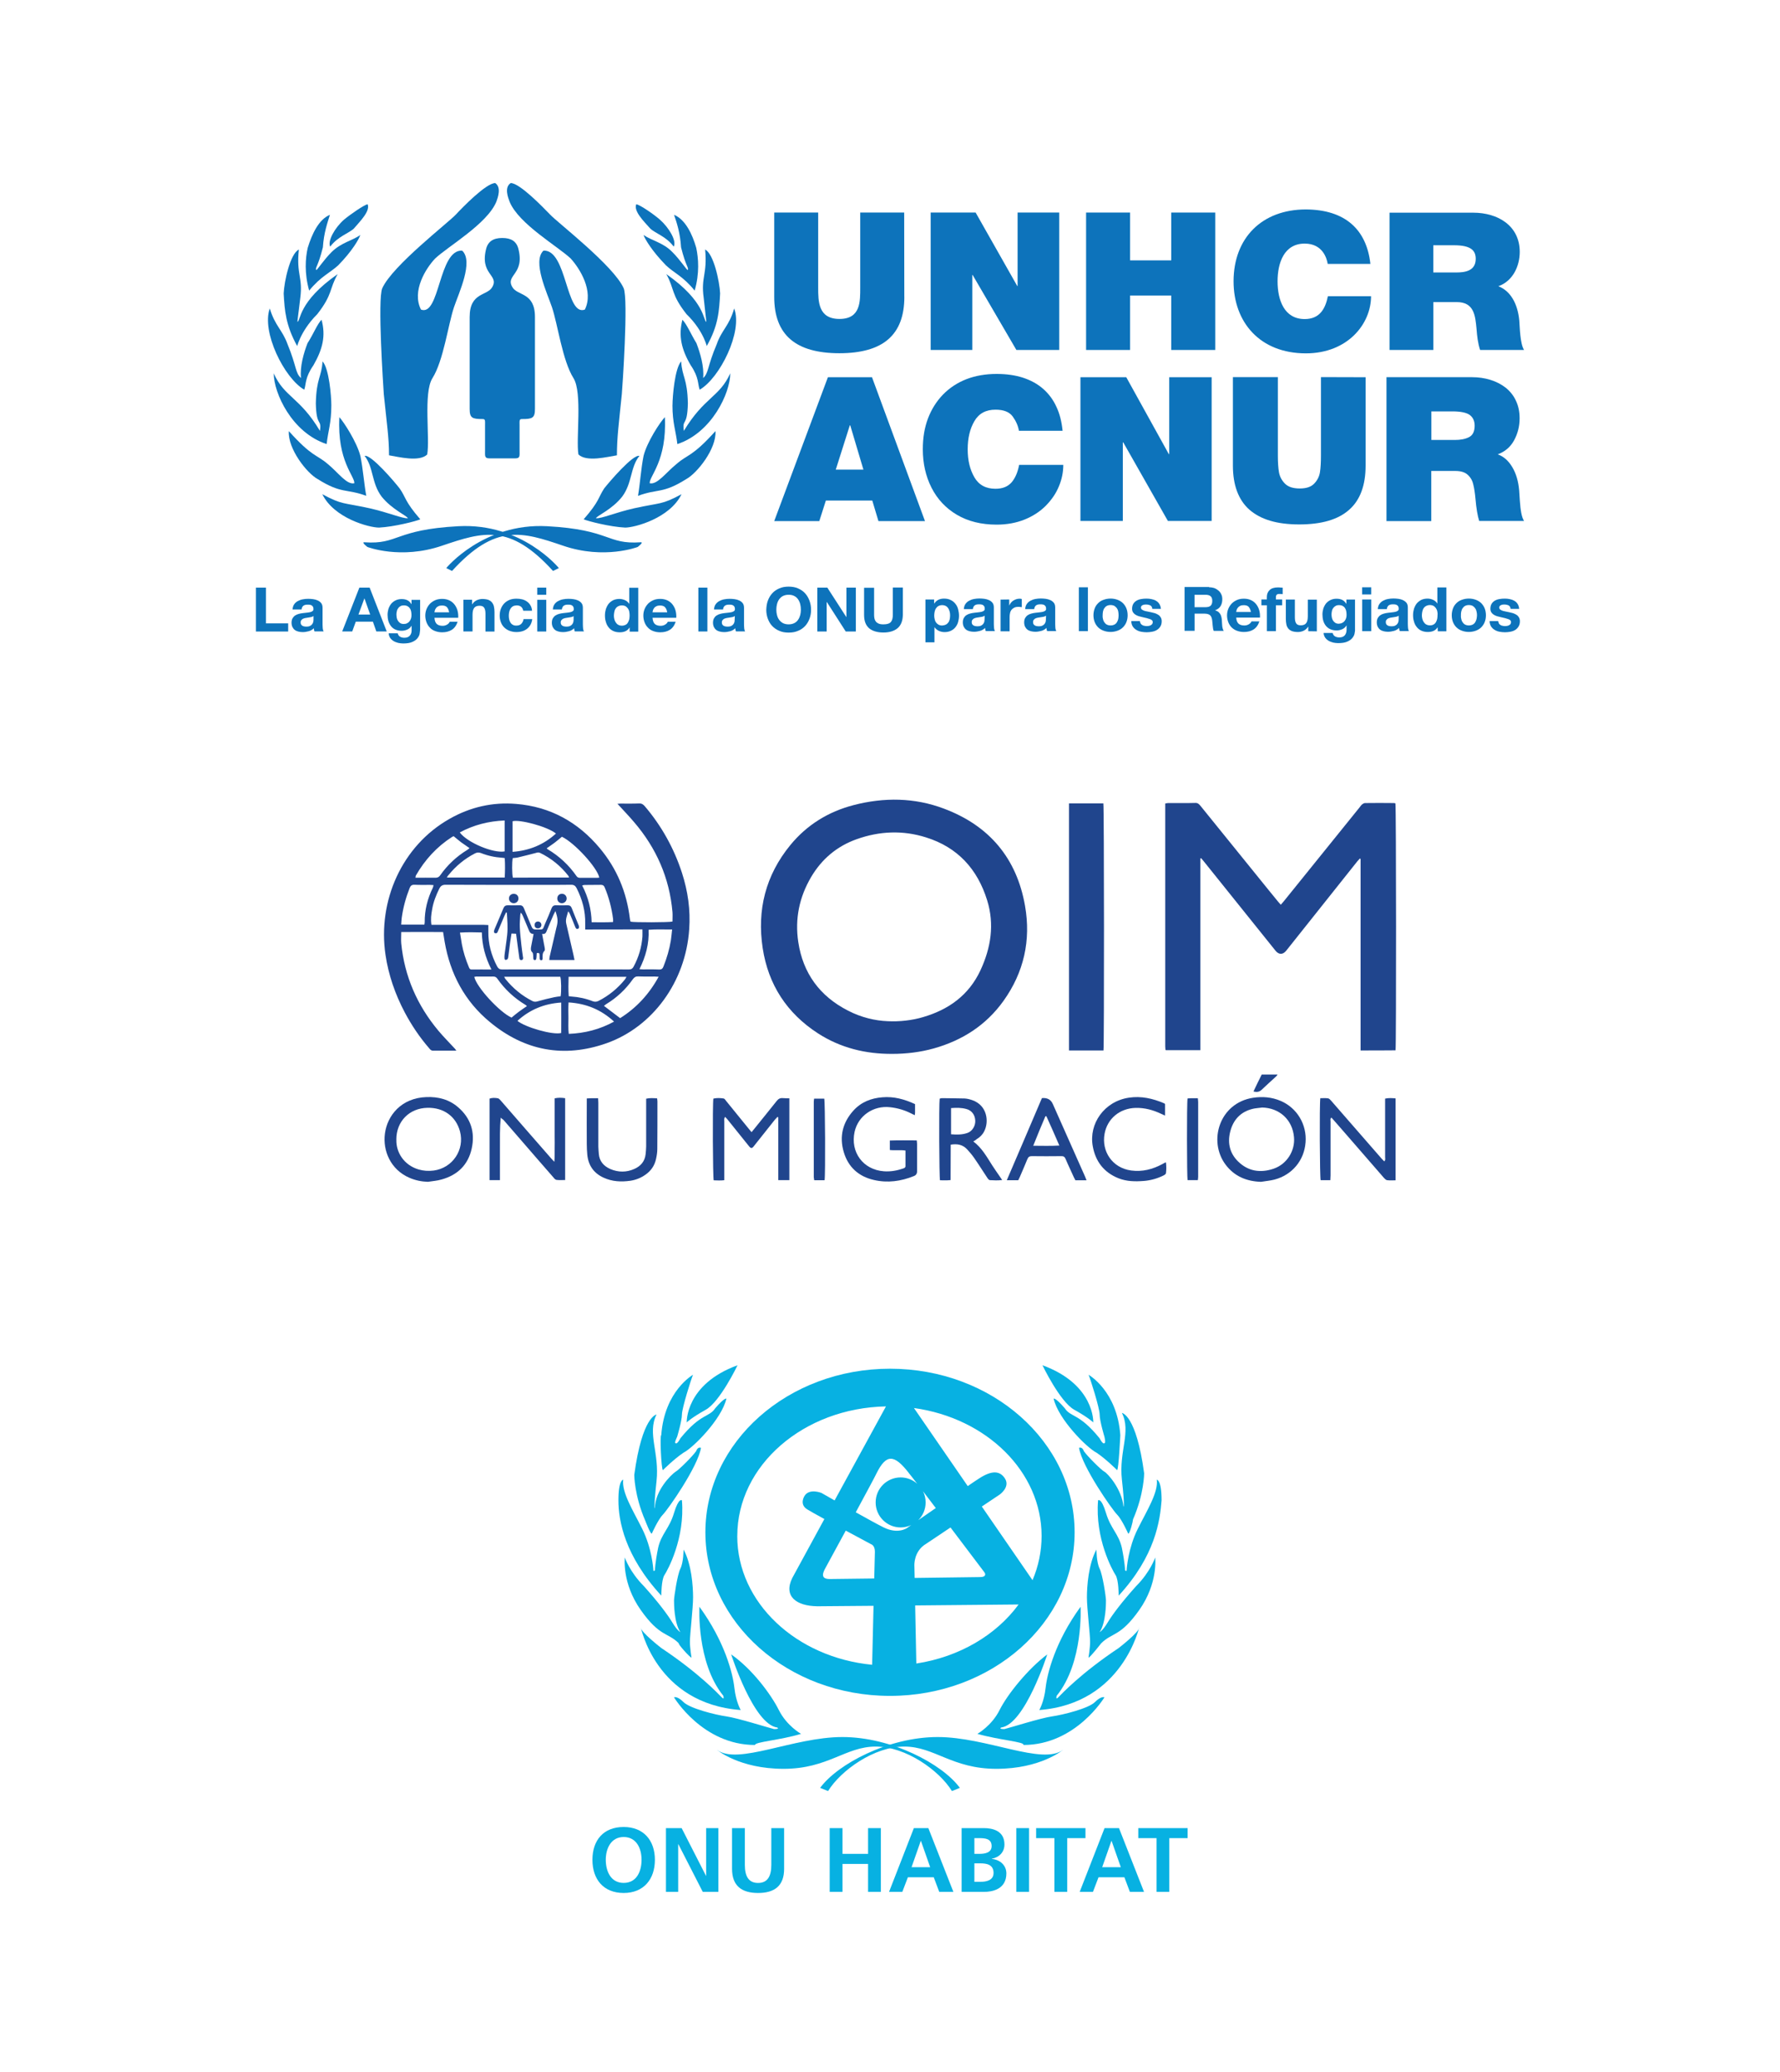 <svg xmlns="http://www.w3.org/2000/svg" id="Layer_1" data-name="Layer 1" viewBox="0 0 428 498"><defs><style>      .cls-1 {        fill: #20458d;      }      .cls-1, .cls-2, .cls-3 {        stroke-width: 0px;      }      .cls-2 {        fill: #07b1e2;      }      .cls-3 {        fill: #0d73bb;      }    </style></defs><g><path class="cls-1" d="M327.15,252.48v-46.04c-.05-.03-.13-.05-.19-.08-.21.24-.43.46-.62.7-5.58,7-11.16,14.03-16.74,21.03-.11.13-.21.27-.32.4-.8,1.02-1.8,1.02-2.6,0-5.77-7.16-11.51-14.33-17.28-21.52-.19-.24-.4-.46-.59-.7-.05.03-.13.05-.19.08v46.07h-8.29l-.05-.05-.05-.05c-.03-.27-.05-.54-.05-.78v-58.41c.27-.05.48-.11.7-.11,2.2,0,4.4.03,6.6-.03.56,0,.83.3,1.15.67,4.72,5.82,9.44,11.64,14.14,17.47,1.53,1.88,3.03,3.76,4.56,5.61.19.21.38.43.64.72.3-.35.54-.62.78-.91,6.04-7.49,12.07-14.94,18.11-22.43.21-.24.38-.54.62-.75.21-.16.48-.35.75-.35,2.31-.03,4.64-.03,6.98,0,.11,0,.21.05.32.08.19.67.21,58.3.03,59.35-2.74.03-5.5.03-8.4.03Z"></path><path class="cls-1" d="M109.72,252.53h-5.63c-.46,0-.67-.3-.91-.59-2.28-2.63-4.21-5.5-5.85-8.59-2.31-4.37-3.92-8.99-4.64-13.87-1.9-12.88,3.89-26.16,15.43-32.68,4.96-2.82,10.33-4.05,16.02-3.57,8.18.67,14.84,4.37,20.07,10.62,4.11,4.91,6.47,10.57,7.24,16.93.03.19.05.35.08.51.03.08.05.16.11.24.8.21,9.28.19,10.06-.03,0-.75.05-1.5,0-2.25-.72-8.24-3.89-15.43-9.26-21.68-1.26-1.48-2.6-2.87-3.97-4.37.27-.03.48-.05.7-.05,1.5,0,3,.03,4.51-.03.59-.03.97.21,1.34.64,4.05,4.75,7.03,10.11,8.96,16.04,1.42,4.4,2.07,8.91,1.74,13.55-.86,12.72-8.85,23.48-19.85,27.39-10.25,3.62-19.72,1.85-28.06-5.07-6.06-4.99-9.55-11.56-10.89-19.29-.13-.75-.24-1.5-.38-2.36-3.38,0-6.71-.03-10.06,0,0,.99-.08,1.88,0,2.74.78,7.91,3.84,14.89,8.93,20.98,1.26,1.5,2.66,2.9,4,4.35.08.11.13.21.32.43ZM140.71,223.42v-1.4c.08-3.03-.7-5.85-2.07-8.56-.3-.56-.64-.8-1.29-.8-2.2.03-4.4.03-6.6.03-7.86,0-15.75,0-23.61-.03-.75,0-1.15.24-1.5.91-.8,1.61-1.45,3.27-1.74,5.04-.21,1.18-.38,2.36-.16,3.68h12.61c.35,0,.67.03,1.07.05v1.5c-.05,3,.72,5.8,2.12,8.45.27.48.56.72,1.15.72,10.2-.03,20.39-.03,30.56,0,.56,0,.86-.21,1.1-.67,1.21-2.25,1.93-4.64,2.12-7.22.03-.54,0-1.1,0-1.74-4.64.03-9.15.03-13.76.03ZM136.74,239.44c.27.03.43.08.62.08,1.77.11,3.49.48,5.15,1.13.51.19.94.16,1.42-.08,2.47-1.26,4.56-2.98,6.31-5.12.13-.16.24-.38.4-.67h-13.92c-.05,1.61-.08,3.14.03,4.67ZM107.44,210.92h13.92c.08-1.58.11-3.11,0-4.67-.24-.03-.43-.08-.59-.08-1.77-.11-3.49-.48-5.12-1.13-.56-.21-.99-.16-1.5.11-2.47,1.29-4.53,3-6.28,5.15-.16.16-.27.32-.43.62ZM121.23,234.77c.16.3.21.46.32.56,1.8,2.23,3.94,4,6.49,5.29.43.21.8.19,1.26.05,1.31-.38,2.66-.7,4-.99.51-.11,1.02-.16,1.5-.21.21-1.13.16-4.08-.08-4.7-4.43,0-8.88,0-13.5,0ZM136.84,210.92c-.08-.21-.11-.3-.16-.38-1.85-2.39-4.13-4.24-6.84-5.55-.35-.16-.67-.08-1.02.03-1.42.38-2.84.72-4.27,1.07-.43.11-.86.11-1.26.16-.21.86-.19,3.97.03,4.7,4.48-.03,8.96-.03,13.52-.03ZM158.36,234.77c-.48-.03-.75-.05-.99-.05-1.29,0-2.58.03-3.89-.03-.59-.03-.97.19-1.31.67-1.72,2.44-3.84,4.43-6.39,5.98-.19.11-.35.27-.56.43,1.34,1.02,2.6,1.96,3.89,2.95,3.92-2.47,6.95-5.74,9.26-9.95ZM109.07,200.99c-.13.05-.27.11-.35.16-3.68,2.36-6.55,5.5-8.72,9.28-.08.13-.05.32-.11.54,1.66,0,3.25-.03,4.83,0,.54,0,.86-.19,1.15-.62,1.74-2.47,3.92-4.51,6.52-6.09.16-.11.3-.24.51-.4-.72-.51-1.37-.94-2.01-1.4-.62-.46-1.21-.99-1.82-1.48ZM136.71,240.94c-.08,1.34-.05,2.58-.03,3.78,0,1.23-.08,2.5.08,3.78,3.89-.16,7.46-1.07,10.89-2.95-3.11-2.87-6.68-4.35-10.95-4.61ZM121.34,197.21c-3.89.16-7.43,1.07-10.79,2.87,1.8,2.44,8.08,5.07,10.79,4.56v-7.43ZM114.04,234.8c.54,2.47,6.06,8.48,8.96,9.79.59-.48,1.15-.97,1.77-1.42.62-.46,1.26-.89,1.93-1.34-.16-.13-.21-.21-.3-.27-2.74-1.64-5.02-3.76-6.84-6.36-.24-.35-.54-.48-.97-.48-1.34.03-2.71,0-4.05,0-.19.03-.35.05-.51.08ZM135.1,201.13c-.56.46-1.15.97-1.74,1.42-.62.46-1.26.89-1.9,1.34.11.13.13.19.19.21,2.79,1.66,5.12,3.81,6.98,6.49.24.35.54.4.91.4h4.05c.16,0,.35-.03.51-.05-.48-2.41-5.98-8.4-8.99-9.82ZM124.42,245.37c1.77,1.5,8.42,3.46,10.52,2.92,0-2.41.03-4.83,0-7.32-4.13.27-7.57,1.72-10.52,4.4ZM133.68,200.35c-2.09-1.72-8.88-3.46-10.44-2.95v7.35c4.05-.3,7.49-1.72,10.44-4.4ZM102.04,222.24c.03-.21.08-.4.08-.56-.03-2.92.67-5.69,1.96-8.32.08-.16.11-.38.16-.62-.35-.03-.59-.05-.86-.05-1.23,0-2.47.03-3.7-.03-.62-.03-.94.19-1.18.78-.91,2.31-1.56,4.67-1.9,7.14-.08.54-.08,1.07-.13,1.66,1.93,0,3.73,0,5.58,0ZM153.75,232.95c.38.03.62.05.83.05,1.29,0,2.58-.03,3.86.03.62.03.89-.19,1.1-.75.8-2.01,1.42-4.11,1.77-6.25.13-.83.19-1.66.3-2.63-1.96.03-3.78-.08-5.66.08.16,3.38-.7,6.47-2.2,9.47ZM147.41,221.62c0-.32.03-.54,0-.78-.35-2.6-.99-5.12-2.01-7.54-.19-.46-.43-.62-.94-.62-1.29.03-2.58,0-3.86.03-.16,0-.32.05-.62.11,1.45,2.79,2.2,5.69,2.28,8.85,1.74,0,3.43.05,5.15-.05ZM118.17,233.03c-1.48-2.9-2.25-5.77-2.31-8.91-1.74-.05-3.43-.08-5.26.03.16,1.02.3,1.93.46,2.84.35,1.85.91,3.62,1.64,5.37.13.32.24.67.7.67,1.5-.03,3.03,0,4.78,0Z"></path><path class="cls-1" d="M214.49,253.31c-6.39.03-12.42-1.45-17.82-4.94-7.46-4.83-11.94-11.7-13.28-20.47-1.4-9.18.7-17.52,6.63-24.76,4-4.88,9.15-8.05,15.24-9.63,7.32-1.9,14.65-1.82,21.73.86,10.87,4.08,17.49,11.91,19.48,23.37,1.45,8.26-.27,15.96-5.18,22.83-4.19,5.85-9.9,9.5-16.77,11.43-3.27.91-6.63,1.31-10.03,1.31ZM213.42,245.45c2.82.16,5.98-.21,8.56-.99,6.14-1.8,10.97-5.26,13.76-11.22,2.52-5.42,3.43-11.05,1.61-16.88-2.33-7.49-7.11-12.72-14.68-15.08-5.58-1.77-11.19-1.53-16.69.43-4.75,1.69-8.4,4.78-10.95,9.1-2.84,4.83-3.92,10.03-3.09,15.59,1.13,7.54,5.18,13.04,11.94,16.5,3.17,1.66,6.6,2.44,9.52,2.55Z"></path><path class="cls-1" d="M257.04,193.1h8.26c.19.75.21,58.49.03,59.38h-8.29c0-19.8,0-39.55,0-59.38Z"></path><path class="cls-1" d="M180.71,272.12c.32-.38.54-.64.75-.91,1.77-2.2,3.54-4.37,5.31-6.6.38-.48.8-.72,1.42-.67.51.05,1.05.03,1.61.05v19.67h-2.66v-15.11c-.08-.03-.13-.05-.21-.08-.21.21-.43.46-.62.67-1.64,2.04-3.25,4.08-4.88,6.14-.13.16-.24.32-.4.48-.21.21-.46.24-.7,0-.16-.16-.3-.35-.46-.54-1.66-2.07-3.3-4.13-4.96-6.17-.16-.19-.35-.38-.54-.59-.32.35-.21.7-.21,1.02v14.19c-.91.11-1.74.05-2.55.03-.21-.64-.3-18.16-.08-19.64.8-.19,1.64-.16,2.47-.03.21.03.4.32.56.54,1.8,2.2,3.6,4.43,5.39,6.63.21.27.43.54.75.91Z"></path><path class="cls-1" d="M102.93,284.06c-1.58-.05-3.06-.35-4.48-.97-4.56-1.96-6.44-6.55-5.9-10.6.56-4.35,3.92-8.59,9.98-8.8,2.82-.11,5.45.56,7.62,2.44,3.06,2.63,4.13,6.04,3.27,9.93-.86,3.92-3.38,6.36-7.22,7.43-1.05.32-2.17.38-3.27.56ZM95.31,273.92c-.11,3,1.77,6.09,5.31,7.16,1.21.35,2.41.43,3.65.27,4.53-.59,7.51-4.99,6.33-9.42-.97-3.6-3.92-5.74-7.81-5.66-4.37.08-7.51,3.27-7.49,7.65Z"></path><path class="cls-1" d="M120.4,268.63c-.24,2.55-.19,5.02-.19,7.51v7.51h-2.5v-19.59c.67-.24,1.34-.19,2.01-.08.27.05.51.38.72.59,4.02,4.61,8.02,9.23,12.05,13.82.21.24.43.46.8.86.13-1.18.05-2.17.08-3.14.03-.99,0-1.99,0-3v-9.12c.89-.19,1.69-.16,2.52-.03v19.67c-.72,0-1.4.05-2.07-.03-.27-.03-.54-.32-.72-.56-2.52-2.87-5.02-5.77-7.51-8.64-1.53-1.74-3.03-3.51-4.56-5.26-.24-.13-.43-.32-.64-.51Z"></path><path class="cls-1" d="M303.22,284.06c-3.49-.11-6.41-1.31-8.53-4.13-4.24-5.66-1.5-14.81,6.6-16.07,2.28-.35,4.51-.16,6.65.75,3.94,1.69,6.33,5.69,5.98,9.98-.32,4.32-3.22,7.81-7.46,8.93-1.02.27-2.15.35-3.25.54ZM303.38,266.22c-.59.08-1.18.11-1.74.21-2.92.56-4.86,2.31-5.71,5.12s-.4,5.47,1.74,7.59c2.44,2.41,5.39,2.84,8.56,1.77,3.17-1.07,5.21-4.29,4.91-7.57-.35-4.21-3.51-7.08-7.75-7.14Z"></path><path class="cls-1" d="M317.46,263.96c.64,0,1.26-.05,1.85.03.27.03.54.32.75.56,1.99,2.28,3.97,4.56,5.96,6.84,2.07,2.36,4.13,4.75,6.2,7.11.19.21.4.43.62.64.35-.32.21-.7.21-1.02v-14.06c.89-.19,1.66-.13,2.52-.05v19.69c-.72,0-1.4.05-2.04-.03-.27-.03-.54-.32-.75-.54-2.25-2.58-4.51-5.18-6.76-7.78-1.74-1.99-3.46-4-5.21-5.98-.21-.24-.43-.48-.67-.75-.35.27-.21.62-.21.91v12.96c0,.38-.03.75-.05,1.18h-2.33c-.21-.64-.3-18.14-.08-19.72Z"></path><path class="cls-1" d="M220.02,265.38v2.07c0,.16-.03.35-.05.59-.35-.16-.64-.27-.91-.43-1.58-.8-3.27-1.29-5.04-1.48-4-.46-7.67,2.04-8.53,5.9-1.07,4.86,2.01,9.15,7.08,9.5,1.58.11,3.09-.16,4.59-.67.3-.11.56-.21.56-.56v-3.76c-1.29-.19-2.52.03-3.76-.13v-2.28c2.12-.08,4.24-.03,6.47-.03.03.35.08.62.08.91v6.52q0,.86-.78,1.15c-3.11,1.26-6.31,1.69-9.58.94-3.68-.83-6.2-3.09-7.27-6.71-1.1-3.73-.27-7.11,2.33-9.98,1.85-2.04,4.24-2.98,6.95-3.19,2.74-.24,5.31.46,7.86,1.64Z"></path><path class="cls-1" d="M234.02,274.35c2.12,1.58,3.27,3.76,4.59,5.8.59.91,1.21,1.8,1.82,2.68.16.24.32.48.54.8-1.05.13-1.99.08-2.95.03-.21,0-.46-.32-.62-.56-1.05-1.56-2.04-3.17-3.11-4.7-.51-.75-1.1-1.45-1.72-2.12-1.05-1.15-2.36-1.42-3.97-1.15-.03,2.82,0,5.61-.03,8.51-.89.11-1.72.05-2.55.05-.19-.67-.27-18.06-.08-19.61.16-.05.35-.13.54-.13,1.82.03,3.65.03,5.45.08.62.03,1.23.19,1.8.38,3.7,1.26,4.11,5.23,2.92,7.51-.4.8-1.02,1.42-1.8,1.88-.19.19-.43.35-.83.56ZM228.68,266.32v6.31c1.37.11,2.68.13,3.94-.32,1.18-.4,1.96-1.74,1.88-3-.08-1.4-.89-2.44-2.17-2.76-1.18-.32-2.36-.32-3.65-.21Z"></path><path class="cls-1" d="M141.11,264.02c.43-.03.72-.05,1.02-.05h1.69c.03.43.05.78.05,1.1v10.49c0,.59.08,1.18.11,1.74.13,1.8,1.18,2.98,2.76,3.68,1.93.83,3.92.83,5.82-.03,1.5-.67,2.5-1.82,2.68-3.54.05-.62.13-1.23.13-1.85v-11.48c.91-.21,1.74-.13,2.63-.08.03.27.08.48.08.72,0,3.81,0,7.65-.03,11.46,0,.78-.13,1.58-.3,2.36-.35,1.64-1.23,2.9-2.6,3.84-1.07.75-2.28,1.23-3.57,1.42-2.23.32-4.4.21-6.47-.75-2.33-1.07-3.62-2.9-3.89-5.45-.08-.89-.13-1.74-.13-2.63-.03-3.3,0-6.57,0-9.87v-1.07Z"></path><path class="cls-1" d="M250.52,263.94q1.93-.19,2.63,1.42c2.58,5.8,5.15,11.59,7.73,17.39.13.3.24.59.38.94h-2.68c-.11-.24-.27-.51-.4-.78-.64-1.45-1.34-2.87-1.96-4.35-.21-.51-.51-.7-1.07-.67-2.36.03-4.7.03-7.06,0-.56,0-.83.19-1.05.7-.59,1.45-1.21,2.87-1.82,4.29-.11.27-.24.54-.38.8h-2.76c2.87-6.65,5.66-13.23,8.45-19.75ZM251.6,268.31h-.24c-.99,2.31-1.93,4.59-2.92,7.08,2.17,0,4.16.08,6.28-.05-1.05-2.44-2.07-4.72-3.11-7.03Z"></path><path class="cls-1" d="M280.14,265.38v2.76c-.35-.16-.62-.27-.89-.4-1.96-.94-4-1.5-6.2-1.45-3.81.11-6.81,2.58-7.46,6.25-.75,4.13,1.8,8.18,6.41,8.8,2.66.35,5.12-.27,7.46-1.53.24-.13.46-.24.7-.38.03,0,.05,0,.19-.03.11.86.11,1.74,0,2.6-.03.19-.32.4-.54.51-1.5.75-3.11,1.21-4.8,1.34-2.07.16-4.11.13-6.06-.64-3.51-1.4-5.55-4.05-6.2-7.73-.97-5.37,2.76-10.76,8.67-11.64,2.98-.46,5.77.19,8.48,1.34.08.03.16.11.24.19Z"></path><path class="cls-1" d="M285.56,264.02c.3-.03.54-.05.8-.05h1.66c.03.38.08.64.08.91v17.98c0,.27-.05.51-.08.8h-2.47c-.16-.7-.21-18.54,0-19.64Z"></path><path class="cls-1" d="M198.28,283.68h-2.5c-.03-.24-.08-.48-.11-.72v-18.14c0-.21.05-.46.08-.75h2.44c.21.62.3,18.27.08,19.61Z"></path><path class="cls-1" d="M301.39,262.35c.67-1.4,1.31-2.74,1.99-4.08h3.81c-.13.19-.21.35-.35.46-1.15,1.07-2.36,2.12-3.49,3.22-.59.54-1.18.59-1.96.4Z"></path><path class="cls-1" d="M133.54,219c-.19.4-.35.64-.46.91-.54,1.23-1.07,2.5-1.58,3.73-.19.48-.35.97-1.15.83.19.97.32,1.8.48,2.6.05.3.13.56.16.86.03.19.05.48-.05.59-.54.51-.48,1.15-.48,1.8,0,.24-.03.51-.35.48-.32,0-.32-.3-.35-.51-.03-.3,0-.59-.03-.89-.03-.35-.27-.43-.67-.3-.03.27-.03.59-.05.89-.03.21-.03.43-.11.59-.05.11-.21.21-.35.19-.11,0-.27-.16-.3-.24-.05-.3-.03-.59-.05-.89-.03-.24-.03-.59-.19-.72-.46-.43-.38-.89-.3-1.4.19-.97.38-1.96.59-3.03-.75,0-.97-.48-1.18-1.02-.46-1.13-.94-2.23-1.4-3.33-.11-.27-.24-.51-.51-.78-.03.19-.08.35-.11.54-.05.99-.16,1.99-.11,2.98.05,1.42.24,2.87.38,4.29.11.97.24,1.93.38,2.87,0,.03,0,.05.03.08.03.32-.03.62-.43.64-.32.03-.46-.21-.48-.51-.13-.94-.24-1.85-.38-2.79-.13-.99-.27-1.96-.4-3.03-.35-.03-.67-.03-1.1-.05-.11.72-.21,1.4-.32,2.09-.13,1.1-.27,2.2-.43,3.33-.03.24-.05.48-.16.67-.08.13-.32.24-.48.27-.11,0-.3-.21-.3-.35-.03-.32,0-.64.03-.97.19-1.58.46-3.14.62-4.72.19-1.77.03-3.57-.08-5.34-.05-.03-.13-.03-.19-.05-.13.27-.27.56-.4.83-.51,1.18-.99,2.39-1.5,3.57-.13.32-.24.72-.72.59-.32-.08-.38-.4-.13-.99.7-1.69,1.45-3.35,2.12-5.02.21-.51.54-.7,1.07-.7.91.03,1.82.03,2.74,0,.59-.03.91.19,1.13.75.59,1.48,1.23,2.92,1.82,4.37.21.51.48.72,1.05.7,2.01-.05,1.48.27,2.25-1.5.54-1.18,1.02-2.36,1.5-3.57.21-.54.54-.78,1.13-.75.91.03,1.82.03,2.74,0,.51,0,.8.19.99.67.51,1.34,1.07,2.66,1.61,4l.08.16c.08.32.19.67-.21.83-.38.13-.51-.19-.64-.46-.4-.99-.8-2.01-1.23-3-.11-.27-.24-.51-.46-.75-.24.99-.72,1.93-.46,2.98.59,2.52,1.15,5.02,1.74,7.54.08.38.16.72.24,1.18h-6.06c.03-.27.03-.51.08-.75.54-2.31,1.07-4.64,1.61-6.95.43-1.53.4-2.23-.21-4.05Z"></path><path class="cls-1" d="M136.25,215.96c0,.64-.54,1.15-1.18,1.13-.62-.03-1.07-.48-1.07-1.13s.43-1.1,1.07-1.13c.67-.03,1.18.48,1.18,1.13Z"></path><path class="cls-1" d="M124.66,215.96c0,.67-.51,1.15-1.18,1.13-.62-.03-1.1-.51-1.1-1.13,0-.67.51-1.13,1.18-1.13.67.03,1.1.48,1.1,1.13Z"></path><path class="cls-1" d="M129.38,221.49c.48.03.83.4.8.89-.03.46-.43.78-.91.75-.46-.03-.75-.35-.72-.83,0-.48.35-.83.83-.8Z"></path></g><g><path class="cls-3" d="M123.94,110.17c1.15,0,.99-.64.99-1.88v-5.96c0-1.23-.11-1.61.59-1.61,2.44,0,3.11-.21,3.11-2.41v-22.11c0-6.04-4.24-5.02-5.45-7.22-1.72-2.98,3.17-2.98,1.4-9.42-.46-1.48-1.58-2.36-3.81-2.36s-3.35.91-3.81,2.36c-1.77,6.44,3.11,6.44,1.42,9.42-1.21,2.2-5.45,1.21-5.45,7.22v22.11c0,2.17.64,2.41,3.11,2.41.7,0,.59.38.59,1.61v5.96c0,1.23-.16,1.88,1.02,1.88h6.28"></path><path class="cls-3" d="M104.57,62.2c-2.17,2.31-5.61,7.73-3.35,12.21,4.56,1.74,4.21-14.46,9.9-14.17,2.82,2.6-.83,10.25-1.96,13.6-1.4,4.16-2.52,12.85-5.18,17.06-2.23,3.51-.56,14.54-1.26,18.33-1.88,1.9-7,.56-9.18.21,0-4.35-.56-7.78-1.26-14.73-.08-1.4-1.56-22.86-.35-25.46,2.47-5.42,15.86-15.72,17.68-17.68,1.61-1.74,7.3-7.57,9.47-7.57,1.53,1.05.62,3.51.27,4.48-2.23,5.37-11.62,10.71-14.78,13.71"></path><path class="cls-3" d="M137.28,62.2c2.09,2.31,5.55,7.73,3.35,12.21-4.61,1.74-4.27-14.46-9.95-14.17-2.74,2.6.91,10.25,2.04,13.6,1.4,4.16,2.52,12.85,5.18,17.06,2.17,3.51.56,14.54,1.18,18.33,1.96,1.9,7,.56,9.26.21,0-4.35.48-7.78,1.18-14.73.13-1.4,1.61-22.86.43-25.46-2.44-5.42-15.86-15.72-17.68-17.68-1.69-1.74-7.3-7.57-9.47-7.57-1.61,1.05-.62,3.51-.27,4.48,2.2,5.37,11.59,10.71,14.76,13.71"></path><path class="cls-3" d="M85.09,54.93c-1.18,1.13-3.86,1.9-5.69,4.35-.7-1.34,1.13-4.56,3.3-6.47,1.61-1.34,4.78-3.51,5.69-3.73.7,1.64-1.82,4.11-3.3,5.85"></path><path class="cls-3" d="M81.37,63.73c-2.04,1.88-4.21,2.66-7.03,6.12-1.18-4.16-.91-7.81-.35-10.28.99-3.22,2.6-6.81,5.34-7.94-.56,1.82-1.48,4.35-1.69,7.81-1.18,4.72-1.9,4.86-1.61,5.47.27,0,1.82-2.47,3.73-4.35,2.25-2.25,5.04-2.74,6.87-4.08-.27.91-1.88,3.78-5.26,7.24"></path><path class="cls-3" d="M71.46,83.18c-2.74-4.94-3.03-8.51-3.25-12.66.13-2.87,1.56-9.55,3.65-10.54-.64,6.04.99,6.6.35,11.59,0,.27-.7,5.47-.7,5.77.83-.13.08-4.78,9.69-11.46-2.09,3.65-1.13,4.78-4.91,9.63-4.4,4.37-5.04,8.67-4.83,7.67"></path><path class="cls-3" d="M75.33,87.85c-2.04,2.95-1.69,4.43-2.17,5.82-4.86-2.82-10.33-13.98-8.29-19.53,1.26,4.21,3.03,5.12,4.29,8.64,2.17,5.26,1.82,6.9,3.22,8.08-.3-2.74.64-5.98,1.56-8.37,1.34-2.04,2.39-4.7,3.38-5.63,1.05,3.89.27,7.06-1.99,11"></path><path class="cls-3" d="M79.67,97.4c0,4.29-.78,6.2-1.13,9.34-8.37-2.74-12.72-12.29-12.72-17.01,2.55,5.77,6.25,5.69,11.11,13.84.43-3.11-.86-.78-.99-6.6.13-6.12,1.4-6.33,1.61-10.11,1.58,1.66,2.12,8.42,2.12,10.54"></path><path class="cls-3" d="M86.65,109.55c.64,3.17.91,6.9,1.42,9.63-4.78-1.77-5.98-.43-11.67-4.02-2.6-1.4-7.24-7.3-6.95-11.54,5.61,6.25,6.6,5.55,9.34,7.89,2.52,2.04,4.56,5.07,6.41,4.64.13-1.69-4.16-5.34-3.6-15.88,1.1,1.21,4.19,5.98,5.04,9.28"></path><path class="cls-3" d="M96.12,117.44c1.48,2.09,1.13,3,4.94,7.38-.91.43-6.33,1.82-9.93,1.99-2.39,0-10.81-2.25-13.63-8.02,4.86,2.6,4.91,1.96,11.38,3.38,4.64,1.05,7.94,2.52,9.2,2.39-.27-.62-3.86-2.12-6.33-5.21-2.47-3.3-1.9-7.03-4.08-9.77,1.5-.46,7.27,6.31,8.45,7.86"></path><path class="cls-3" d="M156.36,54.93c1.13,1.13,3.86,1.9,5.63,4.35.78-1.34-1.13-4.56-3.3-6.47-1.53-1.34-4.7-3.51-5.69-3.73-.72,1.64,1.8,4.11,3.35,5.85"></path><path class="cls-3" d="M160.08,63.73c1.96,1.88,4.16,2.66,6.95,6.12,1.21-4.16.91-7.81.38-10.28-.91-3.22-2.6-6.81-5.34-7.94.64,1.82,1.48,4.35,1.69,7.81,1.18,4.72,1.9,4.86,1.61,5.47-.27,0-1.82-2.47-3.73-4.35-2.17-2.25-4.99-2.74-6.9-4.08.3.91,1.96,3.78,5.34,7.24"></path><path class="cls-3" d="M169.93,83.18c2.82-4.94,3-8.51,3.22-12.66-.13-2.87-1.56-9.55-3.6-10.54.56,6.04-1.05,6.6-.35,11.59,0,.27.64,5.47.64,5.77-.78-.13-.08-4.78-9.63-11.46,2.04,3.65,1.05,4.78,4.86,9.63,4.51,4.37,5.07,8.67,4.86,7.67"></path><path class="cls-3" d="M166.12,87.85c1.99,2.95,1.61,4.43,2.12,5.82,4.86-2.82,10.41-13.98,8.29-19.53-1.18,4.21-3,5.12-4.21,8.64-2.25,5.26-1.9,6.9-3.25,8.08.27-2.74-.7-5.98-1.61-8.37-1.26-2.04-2.39-4.7-3.38-5.63-.97,3.89-.27,7.06,2.04,11"></path><path class="cls-3" d="M161.69,97.4c0,4.29.83,6.2,1.18,9.34,8.29-2.74,12.72-12.29,12.72-17.01-2.6,5.77-6.25,5.69-11.16,13.84-.43-3.11.83-.78.97-6.6-.13-6.12-1.4-6.33-1.61-10.11-1.53,1.66-2.09,8.42-2.09,10.54"></path><path class="cls-3" d="M154.75,109.55c-.64,3.17-.86,6.9-1.34,9.63,4.72-1.77,5.9-.43,11.59-4.02,2.6-1.4,7.32-7.3,7.03-11.54-5.63,6.25-6.68,5.55-9.34,7.89-2.55,2.04-4.64,5.07-6.47,4.64-.13-1.69,4.16-5.34,3.65-15.88-1.18,1.21-4.29,5.98-5.12,9.28"></path><path class="cls-3" d="M145.25,117.44c-1.4,2.09-1.07,3-4.91,7.38.97.43,6.33,1.82,9.98,1.99,2.31,0,10.76-2.25,13.55-8.02-4.83,2.6-4.91,1.96-11.38,3.38-4.64,1.05-7.86,2.52-9.2,2.39.27-.62,3.92-2.12,6.33-5.21,2.44-3.3,1.9-7.03,4.13-9.77-1.53-.46-7.3,6.31-8.51,7.86"></path><path class="cls-3" d="M108.7,137.24l-1.4-.7s8.93-10.89,24.25-10.06c15.32.83,14.27,4.43,22.48,3.86.91-.08-.7,1.13-.7,1.13,0,0-8.02,3.09-17.92-.3-9.85-3.35-16.26-5.39-26.72,6.06"></path><path class="cls-3" d="M132.96,137.24l1.42-.7s-8.85-10.89-24.17-10.06c-15.4.83-14.33,4.43-22.56,3.86-.91-.08.7,1.13.7,1.13,0,0,8,3.09,17.92-.3,9.9-3.35,16.29-5.39,26.7,6.06"></path><path class="cls-3" d="M217.45,71.35c0,9.15-5.12,13.55-15.62,13.55s-15.67-4.4-15.67-13.55v-20.26h10.57v17.98c0,3.38,0,7.59,5.12,7.59s4.99-4.21,4.99-7.59v-17.98h10.57l.03,20.26"></path><polygon class="cls-3" points="223.78 51.09 234.59 51.09 244.6 68.75 244.68 68.75 244.68 51.09 254.69 51.09 254.69 84.12 244.39 84.12 233.87 66.09 233.79 66.09 233.79 84.12 223.78 84.12 223.78 51.09"></polygon><polygon class="cls-3" points="261.15 51.09 271.73 51.09 271.73 62.58 281.63 62.58 281.63 51.09 292.2 51.09 292.2 84.12 281.63 84.12 281.63 71.03 271.73 71.03 271.73 84.12 261.15 84.12 261.15 51.09"></polygon><path class="cls-3" d="M319.24,63.41c-.19-1.21-1.15-4.86-5.53-4.86-4.94,0-6.52,4.61-6.52,9.07s1.58,9.07,6.52,9.07c3.57,0,4.96-2.41,5.58-5.5h10.38c0,6.65-5.61,13.74-15.67,13.74-11.11,0-17.39-7.54-17.39-17.31,0-10.41,6.81-17.28,17.39-17.28,9.42.05,14.6,4.8,15.51,13.09h-10.28"></path><path class="cls-3" d="M344.65,58.95h4.96c4.02,0,5.23,1.21,5.23,3.27,0,2.95-2.68,3.27-4.67,3.27h-5.53v-6.55ZM334.08,84.12h10.57v-11.51h5.63c4.19,0,4.45,3.27,4.75,6.44.13,1.72.32,3.43.86,5.07h10.57c-.97-1.53-1.02-5.45-1.15-7.08-.38-4.11-2.17-7.16-5.04-8.24,3.51-1.23,5.15-4.86,5.15-8.26,0-6.25-5.21-9.42-11.19-9.42h-20.12v33"></path><polygon class="cls-3" points="63.95 141.24 63.95 149.83 69.29 149.83 69.29 151.79 61.54 151.79 61.54 141.24 63.95 141.24"></polygon><path class="cls-3" d="M70.34,146.5c.03-.48.16-.91.38-1.23.21-.32.51-.59.86-.78s.75-.35,1.18-.43.86-.13,1.31-.13c.4,0,.8.03,1.21.08s.78.16,1.13.32c.35.16.62.38.83.64.21.27.32.64.32,1.13v3.97c0,.35.03.67.05.99.03.32.11.56.21.7h-2.2c-.05-.11-.08-.24-.11-.38-.03-.13-.05-.24-.05-.38-.35.35-.75.59-1.23.72s-.97.21-1.45.21c-.38,0-.72-.05-1.05-.13s-.62-.21-.86-.4-.43-.43-.56-.7c-.13-.3-.21-.62-.21-1.02,0-.43.08-.78.24-1.07.16-.27.38-.51.62-.67s.54-.3.86-.38.64-.16.97-.19c.32-.05.64-.08.97-.11.32-.03.59-.08.83-.13s.43-.16.59-.27c.13-.11.21-.27.19-.48,0-.21-.03-.4-.11-.54-.08-.13-.19-.24-.3-.32-.13-.08-.27-.13-.46-.16-.16-.03-.35-.03-.54-.03-.43,0-.78.08-1.02.27s-.38.48-.43.89h-2.17ZM75.38,148.06c-.08.08-.21.13-.35.19s-.3.08-.46.11c-.16.03-.32.05-.48.08s-.35.05-.51.08c-.16.03-.32.05-.48.11s-.3.11-.4.19-.21.19-.3.32-.11.3-.11.48.03.35.11.48c.08.13.16.21.3.3s.27.13.43.16c.16.03.32.05.51.05.43,0,.75-.05.99-.21.24-.13.4-.3.51-.48.11-.19.19-.4.21-.59.03-.19.03-.35.03-.48,0,0,0-.78,0-.78Z"></path><path class="cls-3" d="M88.88,141.24l4.11,10.54h-2.5l-.83-2.36h-4.11l-.86,2.36h-2.41l4.13-10.54h2.47ZM89.01,147.71l-1.37-3.86h-.03l-1.42,3.86h2.82Z"></path><path class="cls-3" d="M100.9,152.35c-.08.4-.27.75-.56,1.1s-.7.64-1.23.86c-.54.24-1.26.35-2.17.35-.38,0-.78-.05-1.18-.13-.4-.11-.78-.24-1.1-.43s-.62-.46-.83-.75c-.21-.32-.35-.67-.38-1.13h2.17c.11.4.3.67.59.83s.64.24,1.02.24c.62,0,1.05-.19,1.34-.54s.43-.8.4-1.34v-.99h-.03c-.24.4-.56.7-.99.89-.43.19-.89.3-1.37.3-.59,0-1.1-.11-1.53-.3s-.78-.48-1.05-.83-.48-.75-.62-1.23c-.13-.46-.19-.97-.19-1.48,0-.48.08-.97.21-1.42.16-.46.38-.86.64-1.21.3-.35.64-.62,1.07-.83s.91-.32,1.45-.32.97.08,1.37.27c.4.19.72.51.99.94h.03v-1.02h2.07v7.14c-.03.3-.05.64-.13,1.05M97.89,149.8c.24-.11.43-.27.59-.48.16-.19.27-.43.35-.67.08-.24.11-.51.11-.8,0-.32-.03-.62-.08-.89-.05-.27-.16-.54-.32-.75-.13-.21-.32-.38-.56-.51s-.54-.19-.89-.19c-.3,0-.56.05-.8.19-.21.11-.4.27-.54.48-.16.21-.27.43-.32.7-.08.27-.11.54-.11.8s.03.54.08.83c.05.27.16.51.3.72s.32.4.54.54.51.21.83.21c.32,0,.62-.05.83-.19"></path><path class="cls-3" d="M105,149.96c.32.3.8.46,1.42.46.43,0,.8-.11,1.13-.32.32-.21.51-.43.59-.67h1.9c-.3.91-.78,1.56-1.42,1.96-.64.4-1.4.59-2.31.59-.62,0-1.18-.11-1.69-.3-.51-.19-.94-.46-1.26-.83-.35-.35-.62-.78-.8-1.26s-.3-1.02-.3-1.61.11-1.1.3-1.58.48-.91.83-1.29c.35-.35.78-.64,1.29-.86.48-.21,1.05-.3,1.64-.3.67,0,1.26.13,1.77.38s.91.59,1.23,1.02.56.91.7,1.45.19,1.1.16,1.69h-5.71c.03.67.21,1.15.54,1.48M107.47,145.94c-.27-.27-.64-.4-1.18-.4-.35,0-.64.05-.86.16-.24.11-.43.24-.56.43-.13.16-.24.35-.3.54s-.08.35-.11.51h3.54c-.11-.54-.27-.97-.54-1.23"></path><path class="cls-3" d="M113.51,144.17v1.07h.05c.27-.46.64-.75,1.07-.97.43-.19.89-.3,1.34-.3.59,0,1.07.08,1.45.21.38.16.67.35.89.64.21.27.38.59.46.99.08.38.13.83.13,1.29v4.7h-2.17v-4.32c0-.64-.11-1.1-.32-1.42-.21-.32-.56-.46-1.1-.46-.59,0-1.02.16-1.29.51-.27.35-.4.89-.4,1.66v4h-2.2v-7.62h2.09Z"></path><path class="cls-3" d="M124.19,145.53c-.35,0-.64.08-.89.21-.24.16-.43.35-.56.59-.16.24-.24.51-.32.8-.05.3-.08.59-.08.86s.03.56.08.83c.05.3.16.54.3.78s.32.43.56.56c.24.16.51.21.86.21.51,0,.91-.13,1.21-.43.27-.3.46-.64.54-1.13h2.09c-.13,1.02-.56,1.77-1.23,2.31s-1.53.8-2.6.8c-.59,0-1.13-.11-1.64-.3-.48-.19-.91-.46-1.26-.8s-.62-.75-.8-1.23-.3-.99-.3-1.58.08-1.13.27-1.64c.19-.51.46-.94.8-1.31.35-.38.78-.64,1.26-.86.51-.21,1.07-.3,1.72-.3.48,0,.91.05,1.37.16.43.11.83.3,1.15.54.35.24.62.54.83.91.21.35.35.78.38,1.29h-2.12c-.16-.86-.7-1.29-1.61-1.29"></path><path class="cls-3" d="M129.18,141.24h2.17v1.72h-2.17v-1.72ZM131.35,151.79h-2.17v-7.62h2.17v7.62Z"></path><path class="cls-3" d="M132.93,146.5c.03-.48.16-.91.38-1.23.21-.32.51-.59.86-.78s.75-.35,1.18-.43.86-.13,1.31-.13c.4,0,.8.03,1.21.08s.78.16,1.13.32c.35.16.62.38.83.64.21.27.32.64.32,1.13v3.97c0,.35.03.67.05.99.03.32.11.56.21.7h-2.2c-.05-.11-.08-.24-.11-.38-.03-.13-.05-.24-.05-.38-.35.35-.75.59-1.23.72s-.97.21-1.45.21c-.38,0-.72-.05-1.05-.13s-.62-.21-.86-.4-.43-.43-.56-.7c-.13-.3-.21-.62-.21-1.02,0-.43.08-.78.24-1.07.16-.27.38-.51.62-.67s.54-.3.86-.38.64-.16.97-.19c.32-.05.64-.08.97-.11.32-.03.59-.08.83-.13s.43-.16.59-.27c.13-.11.21-.27.19-.48,0-.21-.03-.4-.11-.54-.08-.13-.19-.24-.3-.32-.13-.08-.27-.13-.46-.16-.16-.03-.35-.03-.54-.03-.43,0-.78.08-1.02.27s-.38.48-.43.89h-2.17ZM137.95,148.06c-.08.08-.21.13-.35.19s-.3.08-.46.11c-.16.03-.32.05-.51.08-.16.03-.35.05-.51.08-.16.03-.32.05-.48.11s-.3.11-.4.19-.21.19-.3.32-.11.3-.11.48.03.35.11.48c.08.13.16.21.3.3s.27.13.43.16c.16.03.32.05.51.05.43,0,.75-.05.99-.21.24-.13.4-.3.51-.48.11-.19.19-.4.21-.59.03-.19.03-.35.03-.48v-.78h.03Z"></path><path class="cls-3" d="M151.39,150.82c-.27.4-.59.72-.99.89-.4.19-.89.27-1.4.27-.59,0-1.13-.11-1.56-.32-.46-.21-.83-.51-1.13-.91-.3-.38-.51-.8-.64-1.31-.16-.48-.21-.99-.21-1.53s.08-1.02.21-1.48c.16-.48.38-.91.64-1.26.3-.38.64-.64,1.1-.89.43-.21.97-.32,1.53-.32.48,0,.91.11,1.34.3s.75.48.99.86h.03v-3.84h2.17v10.54h-2.07v-.97l-.03-.03h0ZM151.31,147.04c-.05-.3-.16-.54-.32-.78-.16-.21-.35-.4-.56-.54-.24-.13-.54-.21-.89-.21s-.64.08-.91.21c-.24.13-.46.32-.59.54-.16.21-.27.48-.32.78-.05.3-.11.59-.11.91,0,.3.03.59.11.89s.19.56.35.78c.16.24.35.43.59.56.24.13.54.21.86.21.35,0,.64-.08.91-.21.24-.13.43-.32.56-.56.13-.24.24-.48.32-.78.05-.3.08-.59.08-.91s-.03-.59-.08-.89"></path><path class="cls-3" d="M157.43,149.96c.32.3.8.46,1.42.46.43,0,.8-.11,1.13-.32.32-.21.51-.43.59-.67h1.9c-.3.91-.78,1.56-1.42,1.96-.64.4-1.4.59-2.31.59-.62,0-1.18-.11-1.69-.3-.51-.19-.91-.46-1.26-.83-.35-.35-.62-.78-.8-1.26s-.3-1.02-.3-1.61.11-1.1.3-1.58.48-.91.83-1.29c.35-.35.78-.64,1.29-.86.48-.21,1.05-.3,1.64-.3.67,0,1.26.13,1.77.38s.91.59,1.23,1.02.56.91.7,1.45.19,1.1.16,1.69h-5.71c.05.67.21,1.15.54,1.48M159.9,145.94c-.27-.27-.64-.4-1.18-.4-.35,0-.64.05-.86.16-.24.11-.43.24-.56.43-.13.16-.24.35-.3.54-.05.19-.08.35-.11.51h3.54c-.08-.54-.27-.97-.54-1.23"></path><rect class="cls-3" x="167.92" y="141.24" width="2.17" height="10.54"></rect><path class="cls-3" d="M171.68,146.5c.03-.48.16-.91.38-1.23s.51-.59.86-.78.75-.35,1.18-.43.86-.13,1.31-.13c.4,0,.8.03,1.21.08.4.05.78.16,1.13.32s.62.38.83.64c.21.27.32.64.32,1.13v3.97c0,.35.03.67.05.99.03.32.11.56.21.7h-2.2c-.05-.11-.08-.24-.11-.38s-.05-.24-.05-.38c-.35.35-.75.59-1.23.72s-.97.21-1.45.21c-.38,0-.72-.05-1.05-.13s-.62-.21-.86-.4-.43-.43-.56-.7c-.13-.3-.21-.62-.21-1.02,0-.43.08-.78.24-1.07.16-.27.35-.51.62-.67.24-.16.54-.3.86-.38s.64-.16.97-.19c.32-.05.64-.08.97-.11.32-.03.59-.08.83-.13s.43-.16.59-.27c.13-.11.21-.27.19-.48,0-.21-.03-.4-.11-.54s-.19-.24-.3-.32c-.13-.08-.27-.13-.46-.16-.16-.03-.35-.03-.54-.03-.43,0-.78.08-1.02.27s-.38.48-.43.89h-2.17ZM176.69,148.06c-.08.08-.21.13-.35.19-.13.05-.3.08-.46.11-.16.03-.32.05-.51.08-.16.03-.35.05-.51.08-.16.03-.32.05-.48.11s-.3.11-.4.19-.21.19-.3.32-.11.3-.11.48.03.35.11.48.16.21.3.3.27.13.43.16c.16.03.32.05.51.05.43,0,.75-.05.99-.21.24-.13.4-.3.51-.48s.19-.4.21-.59.03-.35.03-.48l.03-.78h0Z"></path><path class="cls-3" d="M184.63,144.38c.24-.67.59-1.26,1.05-1.77s1.02-.89,1.69-1.18c.67-.3,1.42-.43,2.25-.43s1.61.13,2.28.43,1.23.67,1.69,1.18.8,1.1,1.05,1.77.38,1.4.38,2.2-.13,1.48-.38,2.15-.59,1.23-1.05,1.74c-.46.48-1.02.89-1.69,1.15-.67.3-1.42.43-2.28.43s-1.58-.13-2.25-.43c-.67-.27-1.23-.67-1.69-1.15s-.8-1.07-1.05-1.74-.38-1.4-.38-2.15c.03-.8.13-1.53.38-2.2M186.83,147.84c.11.43.27.8.51,1.13.24.32.54.59.91.8.38.19.83.3,1.37.3s.99-.11,1.37-.3.7-.48.91-.8c.24-.35.4-.72.51-1.13.11-.43.16-.86.16-1.29,0-.46-.05-.91-.16-1.34s-.27-.8-.51-1.15c-.24-.35-.54-.62-.91-.8-.38-.21-.83-.3-1.37-.3s-.99.11-1.37.3-.67.48-.91.8c-.24.35-.4.72-.51,1.15s-.16.89-.16,1.34c0,.46.05.89.16,1.29"></path><polygon class="cls-3" points="198.93 141.24 203.5 148.32 203.52 148.32 203.52 141.24 205.78 141.24 205.78 151.79 203.36 151.79 198.83 144.73 198.77 144.73 198.77 151.79 196.52 151.79 196.52 141.24 198.93 141.24"></polygon><path class="cls-3" d="M215.84,150.98c-.83.7-1.99,1.05-3.43,1.05s-2.63-.35-3.43-1.02c-.8-.7-1.21-1.74-1.21-3.19v-6.55h2.41v6.55c0,.3.03.56.08.83.05.27.16.51.32.72.16.21.38.38.67.51s.67.19,1.18.19c.86,0,1.45-.19,1.77-.56s.48-.94.48-1.74v-6.55h2.41v6.55c-.03,1.48-.46,2.52-1.26,3.22"></path><path class="cls-3" d="M224.61,144.09v.97h.03c.27-.4.62-.72,1.02-.91.4-.19.86-.27,1.34-.27.62,0,1.15.11,1.61.35.46.21.83.54,1.13.91s.51.8.64,1.31c.13.51.21,1.02.21,1.56s-.08.99-.21,1.48-.35.89-.64,1.26-.64.64-1.1.86c-.43.21-.94.32-1.53.32-.48,0-.94-.11-1.37-.3-.4-.19-.75-.48-1.02-.86h-.03v3.62h-2.17v-10.3s2.09,0,2.09,0ZM227.46,150.12c.24-.13.43-.32.59-.54s.24-.48.32-.78c.05-.3.08-.59.08-.91,0-.3-.03-.59-.11-.89s-.19-.56-.32-.78c-.16-.24-.35-.43-.59-.56-.24-.13-.54-.21-.89-.21s-.64.08-.89.21c-.24.13-.43.32-.59.56-.16.21-.24.48-.32.78-.05.3-.11.59-.11.91,0,.3.03.62.11.91.05.3.16.56.32.78s.35.4.59.54c.24.13.54.21.89.21.38-.03.67-.11.91-.24"></path><path class="cls-3" d="M231.75,146.42c.03-.48.16-.91.38-1.23s.51-.59.86-.78.75-.35,1.18-.43.86-.13,1.31-.13c.4,0,.8.03,1.21.08.4.05.78.16,1.13.32.35.16.62.38.83.64.21.27.32.64.32,1.13v3.97c0,.35.03.67.05.99.03.32.11.56.21.7h-2.2c-.05-.11-.08-.24-.11-.38s-.05-.24-.05-.38c-.35.35-.75.59-1.23.72s-.97.21-1.45.21c-.38,0-.72-.05-1.05-.13s-.62-.21-.86-.4-.43-.43-.56-.7c-.13-.3-.21-.62-.21-1.02,0-.43.08-.78.24-1.07.16-.27.35-.51.62-.67.24-.16.54-.3.86-.38s.64-.16.97-.19c.32-.05.64-.08.97-.11.32-.03.59-.08.83-.13s.43-.16.59-.27c.13-.11.21-.27.19-.48,0-.21-.03-.4-.11-.54s-.19-.24-.3-.32c-.13-.08-.27-.13-.46-.16-.16-.03-.35-.03-.54-.03-.43,0-.78.08-1.02.27s-.38.48-.43.89h-2.17ZM236.77,147.98c-.08.08-.21.13-.35.19-.13.05-.3.08-.46.11-.16.03-.32.05-.51.08-.16.03-.35.05-.51.08-.16.03-.32.05-.48.11s-.3.11-.4.19-.21.19-.3.32-.11.3-.11.48.03.35.11.48.16.21.3.3.27.13.43.16c.16.03.32.05.51.05.43,0,.75-.05.99-.21.24-.13.4-.3.51-.48s.19-.4.21-.59.03-.35.03-.48l.03-.78h0Z"></path><path class="cls-3" d="M242.67,144.09v1.42h.03c.11-.24.24-.46.4-.67.16-.19.38-.38.59-.51s.46-.24.72-.32.51-.11.8-.11c.13,0,.3.03.48.08v1.96c-.11-.03-.21-.03-.38-.05-.13-.03-.27-.03-.4-.03-.4,0-.75.05-1.02.19s-.48.3-.67.51c-.16.21-.3.48-.35.78-.08.3-.11.62-.11.97v3.43h-2.17v-7.62l2.07-.03h0Z"></path><path class="cls-3" d="M246.5,146.42c.03-.48.16-.91.38-1.23s.51-.59.86-.78.75-.35,1.18-.43.86-.13,1.31-.13c.4,0,.8.03,1.21.08.4.05.78.16,1.13.32.35.16.62.38.83.64.21.27.32.64.32,1.13v3.97c0,.35.03.67.05.99.03.32.11.56.21.7h-2.2c-.05-.11-.08-.24-.11-.38s-.05-.24-.05-.38c-.35.35-.75.59-1.23.72s-.97.21-1.45.21c-.38,0-.72-.05-1.05-.13s-.62-.21-.86-.4-.43-.43-.56-.7c-.13-.3-.21-.62-.21-1.02,0-.43.08-.78.24-1.07.16-.27.38-.51.62-.67.24-.16.54-.3.86-.38s.64-.16.97-.19c.32-.05.64-.08.97-.11.32-.03.59-.08.83-.13s.43-.16.59-.27c.13-.11.21-.27.19-.48,0-.21-.03-.4-.11-.54s-.19-.24-.3-.32c-.13-.08-.27-.13-.46-.16-.16-.03-.35-.03-.54-.03-.43,0-.78.08-1.02.27s-.38.48-.43.89h-2.17ZM251.52,147.98c-.08.08-.21.13-.35.19-.13.05-.3.08-.46.11-.16.03-.32.05-.51.08-.16.03-.35.05-.51.08-.16.03-.32.05-.48.11s-.3.11-.4.19-.21.19-.3.32-.11.3-.11.48.03.35.11.48.16.21.3.3.27.13.43.16c.16.03.32.05.51.05.43,0,.75-.05.99-.21.24-.13.4-.3.51-.48s.19-.4.21-.59.03-.35.03-.48l.03-.78h0Z"></path><rect class="cls-3" x="259.41" y="141.16" width="2.17" height="10.54"></rect><path class="cls-3" d="M263.22,146.23c.19-.51.48-.91.83-1.26s.78-.62,1.29-.8,1.07-.3,1.69-.3,1.18.11,1.69.3.94.46,1.29.8c.35.35.64.78.83,1.26s.3,1.05.3,1.66-.11,1.15-.3,1.64-.48.91-.83,1.26-.8.62-1.29.8c-.51.19-1.07.3-1.69.3s-1.18-.11-1.69-.3c-.51-.19-.94-.46-1.29-.8-.35-.35-.64-.78-.83-1.26s-.3-1.05-.3-1.64.11-1.15.3-1.66M265.21,148.78c.05.3.16.56.32.78.16.24.35.43.59.56.24.13.56.21.91.21.38,0,.67-.08.94-.21.24-.13.46-.32.59-.56.16-.24.24-.48.32-.78.05-.3.08-.59.08-.89s-.03-.62-.08-.91-.16-.56-.32-.78c-.16-.21-.35-.4-.59-.56-.24-.13-.56-.21-.94-.21s-.67.08-.91.21c-.24.13-.43.32-.59.56-.16.21-.24.48-.32.78-.05.3-.08.59-.08.91-.03.3,0,.62.08.89"></path><path class="cls-3" d="M274.22,149.8c.11.16.21.3.38.4s.32.19.54.21c.19.05.4.08.62.08.16,0,.32-.03.48-.05.16-.03.32-.08.46-.16.13-.08.24-.16.35-.3.08-.13.13-.27.13-.46,0-.32-.21-.54-.64-.7-.43-.16-1.05-.32-1.82-.48-.32-.08-.62-.16-.94-.24-.3-.11-.56-.21-.8-.38-.24-.16-.43-.35-.56-.56-.13-.24-.21-.51-.21-.83,0-.48.11-.91.3-1.21.19-.32.46-.56.78-.75s.7-.32,1.1-.38c.4-.08.83-.11,1.26-.11s.83.03,1.26.13c.4.08.78.21,1.07.4.32.19.59.43.78.75.21.32.32.7.38,1.18h-2.07c-.03-.4-.19-.67-.48-.83-.3-.13-.62-.21-1.02-.21-.13,0-.27,0-.4.03-.13,0-.27.05-.4.11-.11.05-.21.11-.3.21s-.13.21-.13.38c0,.19.08.35.21.46.13.11.32.21.56.3s.48.13.8.19c.3.05.59.13.91.19.32.08.62.16.94.24.3.11.56.24.8.4.24.16.43.38.56.62.13.24.21.54.21.89,0,.51-.11.91-.32,1.26s-.48.62-.83.83c-.32.21-.72.35-1.15.43s-.89.13-1.31.13c-.46,0-.91-.05-1.34-.13s-.83-.24-1.18-.46c-.35-.21-.62-.48-.83-.8-.21-.35-.35-.78-.35-1.29h2.07c.03.16.05.35.16.51"></path><path class="cls-3" d="M290.72,141.16c.48,0,.94.08,1.31.21.4.16.72.38,1.02.64.3.27.48.56.64.91s.21.72.21,1.13c0,.62-.13,1.15-.4,1.61s-.72.8-1.31,1.02v.03c.3.08.54.19.75.35.19.16.35.35.48.56.13.21.21.46.27.72.05.27.11.54.11.8,0,.16.03.38.03.59s.03.46.05.7c.03.24.05.46.13.67.05.21.13.4.24.54h-2.41c-.13-.32-.21-.72-.24-1.21-.03-.46-.08-.91-.13-1.34-.08-.56-.24-.97-.51-1.21s-.7-.38-1.31-.38h-2.41v4.13h-2.41v-10.54h5.9v.05h0ZM289.86,145.94c.56,0,.97-.11,1.23-.35s.4-.62.4-1.15-.13-.89-.4-1.13c-.27-.24-.7-.35-1.23-.35h-2.63v2.98h2.63Z"></path><path class="cls-3" d="M297.78,149.88c.32.3.8.46,1.42.46.43,0,.8-.11,1.13-.32.32-.21.51-.43.59-.67h1.9c-.3.91-.78,1.56-1.42,1.96-.64.4-1.4.59-2.31.59-.62,0-1.18-.11-1.69-.3-.51-.19-.91-.46-1.26-.8-.35-.35-.62-.78-.8-1.26s-.3-1.02-.3-1.61.11-1.1.3-1.58.48-.91.83-1.29c.35-.35.78-.64,1.29-.86.48-.21,1.05-.3,1.64-.3.67,0,1.26.13,1.77.38s.91.59,1.23,1.02.56.91.7,1.45.19,1.1.16,1.69h-5.71c.03.64.21,1.13.54,1.45M300.25,145.86c-.27-.27-.64-.4-1.18-.4-.35,0-.64.05-.86.16-.24.11-.4.24-.56.43-.13.16-.24.35-.3.54-.05.19-.08.35-.11.51h3.54c-.11-.56-.3-.97-.54-1.23"></path><path class="cls-3" d="M303.3,145.48v-1.4h1.31v-.59c0-.67.21-1.23.67-1.66.43-.43,1.1-.64,1.99-.64.19,0,.38,0,.59.03.19,0,.38.03.56.03v1.56c-.27-.03-.51-.05-.8-.05s-.51.05-.64.19c-.13.13-.19.35-.19.67v.46h1.5v1.4h-1.5v6.22h-2.17v-6.22h-1.31v.03Z"></path><path class="cls-3" d="M314.57,151.71v-1.07h-.05c-.27.46-.64.75-1.07.97-.43.19-.89.3-1.34.3-.59,0-1.07-.08-1.45-.21-.38-.16-.67-.35-.89-.62s-.38-.59-.46-.99c-.08-.38-.13-.83-.13-1.29v-4.7h2.17v4.32c0,.64.11,1.1.32,1.42s.56.46,1.1.46c.59,0,1.02-.16,1.29-.51.27-.35.4-.89.4-1.66v-4h2.17v7.62l-2.07-.03h0Z"></path><path class="cls-3" d="M325.71,152.27c-.08.4-.27.75-.56,1.1s-.7.64-1.23.86c-.54.24-1.26.35-2.17.35-.4,0-.78-.05-1.18-.13-.4-.11-.78-.24-1.1-.43-.32-.19-.62-.46-.83-.75-.21-.32-.35-.67-.38-1.13h2.17c.11.4.3.67.59.83s.64.24,1.02.24c.62,0,1.05-.19,1.34-.54.27-.35.4-.8.4-1.34v-.99h-.03c-.24.4-.56.7-.99.89-.43.19-.89.3-1.37.3-.59,0-1.1-.11-1.53-.3s-.78-.48-1.07-.83c-.27-.35-.48-.75-.62-1.23-.13-.46-.19-.97-.19-1.48,0-.48.08-.97.21-1.42.16-.46.38-.86.64-1.21.3-.35.64-.62,1.07-.83.43-.21.91-.32,1.45-.32s.97.08,1.37.27.72.51.99.94h.03v-1.02h2.07v7.14c.03.3-.03.64-.11,1.05M322.73,149.72c.24-.11.43-.27.59-.48.16-.19.27-.43.35-.67s.11-.51.11-.78c0-.32-.03-.62-.08-.89-.05-.27-.16-.54-.3-.75-.13-.21-.32-.38-.56-.51-.24-.13-.54-.19-.89-.19-.32,0-.56.05-.8.19-.21.11-.4.27-.56.48-.16.21-.27.43-.32.7-.05.27-.11.54-.11.8s.03.54.08.83c.05.27.16.51.3.72s.32.4.54.54.51.21.83.21c.32-.03.59-.08.83-.21"></path><path class="cls-3" d="M327.53,141.16h2.17v1.72h-2.17v-1.72ZM329.71,151.71h-2.17v-7.62h2.17v7.62Z"></path><path class="cls-3" d="M331.29,146.42c.03-.48.16-.91.38-1.23s.51-.59.86-.78.75-.35,1.18-.43.86-.13,1.31-.13c.4,0,.8.03,1.21.08s.78.16,1.13.32c.32.16.62.38.83.64.21.27.32.64.32,1.13v3.97c0,.35.03.67.05.99.03.32.11.56.21.7h-2.2c-.05-.11-.08-.24-.11-.38s-.05-.24-.05-.38c-.35.35-.75.59-1.23.72-.48.13-.97.21-1.45.21-.38,0-.72-.05-1.05-.13s-.62-.21-.86-.4c-.24-.19-.43-.43-.56-.7-.13-.3-.21-.62-.21-1.02,0-.43.08-.78.24-1.07.16-.27.38-.51.62-.67s.54-.3.86-.38c.32-.08.64-.16.97-.19.32-.05.64-.08.97-.11.32-.03.59-.08.83-.13s.43-.16.59-.27c.13-.11.21-.27.19-.48,0-.21-.03-.4-.11-.54s-.19-.24-.3-.32c-.13-.08-.27-.13-.46-.16-.16-.03-.35-.03-.54-.03-.43,0-.78.08-1.02.27-.24.19-.38.48-.43.89h-2.17ZM336.31,147.98c-.08.08-.21.13-.35.19s-.3.08-.46.11c-.16.03-.32.05-.48.08s-.35.05-.51.08-.32.05-.48.11-.3.11-.4.19-.21.19-.3.32-.11.3-.11.48.03.35.11.48.16.21.3.3.27.13.43.16c.16.03.32.05.51.05.43,0,.75-.05.99-.21.24-.13.4-.3.51-.48.11-.19.19-.4.21-.59s.03-.35.03-.48v-.78h0Z"></path><path class="cls-3" d="M345.7,150.74c-.27.4-.59.72-.99.89-.4.19-.89.27-1.4.27-.59,0-1.13-.11-1.56-.32-.46-.21-.83-.51-1.13-.91-.3-.38-.51-.8-.64-1.31-.16-.48-.21-.99-.21-1.53s.08-1.02.21-1.48c.16-.48.38-.91.64-1.26.3-.38.67-.64,1.1-.89.43-.21.97-.32,1.53-.32.48,0,.91.11,1.34.3s.75.48.99.86h.03v-3.84h2.17v10.54h-2.07l-.03-.99h0ZM345.59,146.96c-.05-.3-.16-.54-.32-.78-.16-.21-.35-.4-.56-.54-.24-.13-.54-.21-.89-.21s-.64.08-.91.21c-.24.13-.46.32-.59.54-.16.21-.24.48-.32.78-.05.3-.11.59-.11.91,0,.3.03.59.11.89s.19.56.35.78c.16.24.35.43.59.56s.54.21.86.21c.35,0,.67-.05.91-.21.24-.13.43-.32.56-.56s.24-.48.3-.78.08-.59.08-.91c.05-.3,0-.59-.05-.89"></path><path class="cls-3" d="M349.37,146.23c.19-.51.48-.91.83-1.26s.78-.62,1.29-.8,1.07-.3,1.69-.3,1.18.11,1.69.3.94.46,1.29.8c.35.35.64.78.83,1.26.19.48.3,1.05.3,1.66s-.11,1.15-.3,1.64-.48.91-.83,1.26-.8.62-1.29.8c-.51.19-1.07.3-1.69.3s-1.18-.11-1.69-.3-.94-.46-1.29-.8c-.35-.35-.64-.78-.83-1.26-.19-.48-.3-1.05-.3-1.64s.11-1.15.3-1.66M351.36,148.78c.05.3.16.56.32.78.16.24.35.43.59.56s.56.21.91.21.67-.08.94-.21c.24-.13.46-.32.59-.56.16-.24.24-.48.32-.78.05-.3.11-.59.11-.89s-.03-.62-.11-.91c-.05-.3-.16-.56-.32-.78s-.35-.4-.59-.56c-.24-.13-.56-.21-.94-.21s-.67.08-.91.21c-.24.13-.43.32-.59.56-.16.21-.24.48-.32.78s-.08.59-.08.91c-.03.3,0,.62.08.89"></path><path class="cls-3" d="M360.37,149.8c.11.16.21.3.38.4s.32.19.54.21c.19.05.4.08.62.08.16,0,.32-.03.48-.05.16-.03.32-.08.46-.16.13-.08.27-.16.35-.3s.13-.27.13-.46c0-.32-.21-.54-.64-.7-.43-.16-1.05-.32-1.82-.48-.32-.08-.62-.16-.94-.24-.3-.11-.56-.21-.8-.38-.24-.16-.43-.35-.56-.56-.13-.24-.21-.51-.21-.83,0-.48.11-.91.3-1.21.19-.32.46-.56.78-.75s.7-.32,1.1-.38c.4-.08.83-.11,1.26-.11s.83.03,1.26.13c.4.08.75.21,1.07.4s.59.43.78.75c.21.32.32.7.38,1.18h-2.07c-.03-.4-.19-.67-.48-.83-.3-.13-.62-.21-1.02-.21-.13,0-.27,0-.4.03-.13,0-.27.05-.4.11-.11.05-.21.11-.3.21s-.13.21-.13.38c0,.19.08.35.21.46.13.11.32.21.56.3.24.08.48.13.78.19s.59.13.91.19c.32.08.62.16.94.24.3.11.56.24.8.4s.43.38.56.62.21.54.21.89c0,.51-.11.91-.32,1.26s-.48.62-.8.83c-.35.21-.72.35-1.15.43-.43.08-.89.13-1.31.13-.46,0-.91-.05-1.34-.13s-.83-.24-1.18-.46c-.35-.21-.62-.48-.83-.8-.21-.35-.35-.78-.35-1.29h2.07c.03.16.05.35.16.51"></path><path class="cls-3" d="M204.33,102.23h.11l3.17,10.65h-6.65l3.38-10.65ZM199.07,90.67l-12.91,34.58h10.84l1.58-4.94h11.16l1.48,4.94h11.19l-12.74-34.58h-10.6Z"></path><path class="cls-3" d="M255.52,103.54h-10.52c-.19-1.15-.67-2.28-1.48-3.41s-2.2-1.66-4.16-1.66c-2.31,0-4,.91-5.07,2.76-1.07,1.82-1.61,4.08-1.61,6.76s.54,4.88,1.61,6.73c1.07,1.85,2.76,2.76,5.07,2.76,1.69,0,2.95-.51,3.84-1.5.89-1.02,1.5-2.41,1.85-4.24h10.62c0,1.74-.35,3.49-1.07,5.18-.7,1.72-1.77,3.25-3.17,4.67-1.4,1.4-3.11,2.5-5.1,3.3-2.01.8-4.24,1.21-6.68,1.21-3.68,0-6.87-.78-9.55-2.36s-4.72-3.76-6.12-6.52c-1.4-2.76-2.09-5.85-2.09-9.23,0-2.74.4-5.18,1.23-7.38s2.04-4.13,3.62-5.77c1.61-1.64,3.49-2.87,5.63-3.7,2.15-.83,4.59-1.26,7.27-1.26,2.36,0,4.48.3,6.36.91,1.88.62,3.49,1.5,4.83,2.68s2.41,2.6,3.19,4.32c.78,1.64,1.26,3.57,1.48,5.74"></path><polygon class="cls-3" points="281.14 90.67 281.14 109.15 281.04 109.15 270.81 90.67 259.79 90.67 259.79 125.22 269.98 125.22 269.98 106.34 270.09 106.34 280.82 125.22 291.34 125.22 291.34 90.67 281.14 90.67"></polygon><path class="cls-3" d="M328.36,90.67v21.22c0,4.75-1.31,8.32-3.97,10.65-2.66,2.36-6.65,3.51-11.99,3.51-2.71,0-5.04-.3-7-.89-1.99-.59-3.62-1.48-4.96-2.63-1.34-1.18-2.33-2.66-3-4.45s-.99-3.86-.99-6.22v-21.22h10.81v18.83c0,1.64.08,2.98.27,4.05.19,1.05.67,1.96,1.45,2.74s1.96,1.15,3.54,1.15,2.71-.38,3.46-1.15,1.23-1.69,1.4-2.74.24-2.41.24-4.05v-18.83l10.76.03h0Z"></path><path class="cls-3" d="M344.17,98.88v6.87h5.66c1.34,0,2.47-.21,3.38-.67s1.37-1.37,1.37-2.76c0-1.13-.4-1.99-1.18-2.58-.78-.56-2.17-.86-4.16-.86h-5.07ZM333.38,125.22v-34.56h20.58c1.53,0,3,.21,4.4.64s2.63,1.07,3.7,1.9c1.05.86,1.88,1.88,2.44,3.11.59,1.23.89,2.63.89,4.24,0,1.93-.46,3.7-1.34,5.31s-2.2,2.71-3.92,3.35c1.45.51,2.6,1.56,3.51,3.09.91,1.53,1.45,3.38,1.64,5.55.03.46.08,1.29.16,2.44.08,1.18.19,2.17.35,3,.16.83.38,1.48.67,1.93h-10.79c-.4-1.29-.7-3.06-.89-5.31-.13-1.4-.3-2.58-.54-3.49-.21-.94-.67-1.72-1.34-2.31-.67-.62-1.69-.91-2.98-.91h-5.77v12.05h-10.79v-.05Z"></path></g><g><g><path class="cls-2" d="M197.2,429.73c4.2-5.73,16.42-12.22,28.26-12.22s25.2,6.87,30.17,3.06c0,0-5.35,4.58-16.04,4.58s-14.89-5.35-22.15-5.35-15.27,5.73-18.33,10.69l-1.91-.76Z"></path><path class="cls-2" d="M235,416.75s3.44-1.91,5.35-5.73c1.91-3.82,6.87-9.93,11.46-13.37,0,0-5.35,16.8-11.07,17.57,0,0-.76.38.76.38,1.53-.38,8.78-2.67,11.46-3.05,2.67-.38,8.78-1.91,10.31-3.44,1.53-1.53,2.29-1.15,2.29-1.15,0,0-6.87,11.46-19.47,11.46.38-.76-5.73-1.15-11.07-2.67"></path><path class="cls-2" d="M249.89,411.02s1.15-1.91,1.53-5.35c.38-3.44,2.29-11.07,8.4-19.47,0,0,.76,13.36-5.73,21.38,0,0-.38,1.15.38.38.76-.76,5.35-5.73,14.51-11.84,0,0,4.96-3.82,4.96-4.96,0-.38-3.82,18.33-24.06,19.86"></path><path class="cls-2" d="M261.73,398.42s.38-2.29.38-3.82c0-1.91-.76-8.02-.76-10.69s.38-8.02,2.29-11.46c0,0,0,3.06.76,4.58.76,1.53,1.53,6.87,1.53,7.64s0,5.35-1.53,7.64c0,0,.76-.38,1.91-2.29,1.14-1.91,3.44-4.96,6.87-8.78,3.44-3.44,4.58-6.87,4.58-6.87,0,0,.76,6.11-3.82,12.6-4.58,6.49-6.49,5.35-9.17,8.02,0,0-2.67,3.44-3.05,3.44"></path><path class="cls-2" d="M268.99,383.53s0-3.82-.76-4.96c-.76-1.15-4.96-8.78-4.2-17.95,0,0,.76-.76,1.91,3.05,1.14,3.82,3.05,4.97,3.82,8.4.76,3.82.76,5.35.76,5.35,0,0,.38.38.38,0s.38-5.35,2.67-9.93c2.29-4.58,4.96-8.78,4.58-11.84,0,0,1.15,0,1.15,4.96-.38,4.96-1.53,13.36-10.31,22.91"></path><path class="cls-2" d="M271.28,368.63s-1.53-3.44-2.67-4.58c-1.15-1.14-8.4-11.46-9.16-16.04,0,0,.76-.38,1.15.76.76,1.15,4.2,4.58,4.96,4.97.76.38,4.2,4.2,4.58,8.4,0,0,.38.38-.38-6.49-.76-6.87,2.29-11.46,0-16.04,0,0,3.44.38,5.35,14.51,0,0,0,4.96-2.67,11.07,0,.38-.76,3.44-1.15,3.44"></path><path class="cls-2" d="M268.61,353.36s-2.67-2.67-4.96-4.2c-2.29-1.15-9.16-8.02-10.31-12.98,0,0,.38-.38,2.67,2.29,1.53,2.29,3.44,1.14,8.4,7.25,0,0,.76,1.53,1.15,1.15.38,0,0-1.53,0-1.53,0,0-1.15-3.82-1.15-5.35s-2.29-8.78-2.67-9.55c0,0,6.87,3.82,7.64,14.51,0,0-.38,8.02-.76,8.4"></path><path class="cls-2" d="M262.88,341.9s.38-9.16-12.22-13.75c0,0,4.2,8.78,7.64,10.69,3.44,1.91,4.58,3.05,4.58,3.05"></path><path class="cls-2" d="M230.8,429.73c-4.2-5.73-16.42-12.22-28.26-12.22s-25.2,6.87-30.17,3.06c0,0,5.35,4.58,16.04,4.58s14.89-5.35,22.15-5.35,15.27,5.73,18.33,10.69l1.91-.76Z"></path><path class="cls-2" d="M192.62,416.75s-3.44-1.91-5.35-5.73c-1.91-3.82-6.49-9.93-11.46-13.37,0,0,5.35,16.8,11.07,17.57,0,0,.76.38-.76.38-1.53-.38-8.78-2.67-11.46-3.05-2.67-.38-8.78-1.91-10.31-3.44-1.53-1.53-2.29-1.15-2.29-1.15,0,0,6.87,11.46,19.47,11.46,0-.76,6.11-1.15,11.07-2.67"></path><path class="cls-2" d="M178.11,411.02s-1.15-1.91-1.53-5.35c-.38-3.44-2.29-11.07-8.4-19.47,0,0-.76,13.36,5.73,21.38,0,0,.38,1.15-.38.38-.76-.76-5.35-5.73-14.51-11.84,0,0-4.96-3.82-4.96-4.96,0-.38,3.44,18.33,24.06,19.86"></path><path class="cls-2" d="M166.27,398.42s-.38-2.29-.38-3.82c0-1.91.76-8.02.76-10.69s-.38-8.02-2.29-11.46c0,0,0,3.06-.76,4.58-.76,1.53-1.53,6.87-1.53,7.64s0,5.35,1.53,7.64c0,0-.76-.38-1.91-2.29-1.14-1.91-3.44-4.96-6.87-8.78-3.44-3.44-4.58-6.87-4.58-6.87,0,0-.76,6.11,3.82,12.6,4.58,6.49,6.49,5.35,9.17,8.02-.38,0,2.67,3.44,3.05,3.44"></path><path class="cls-2" d="M159.01,383.53s0-3.82.76-4.96c.76-1.15,4.96-8.78,4.2-17.95,0,0-.76-.76-1.91,3.05-1.14,3.82-3.05,4.97-3.82,8.4-.76,3.82-.76,5.35-.76,5.35,0,0-.38.38-.38,0s-.38-5.35-2.67-9.93c-2.29-4.58-4.96-8.78-4.58-11.84,0,0-1.15,0-1.15,4.96s1.53,13.36,10.31,22.91"></path><path class="cls-2" d="M156.72,368.63s1.53-3.44,2.67-4.58c1.15-1.14,8.4-11.46,9.16-16.04,0,0-.76-.38-1.15.76-.76,1.15-4.2,4.58-4.96,4.97-1.14.76-4.96,4.58-4.96,8.78,0,0-.38.38.38-6.49.76-6.87-2.29-11.46,0-16.04,0,0-3.44.38-5.35,14.51,0,0,0,4.96,2.67,11.07,0,0,1.14,3.05,1.53,3.05"></path><path class="cls-2" d="M159.39,353.36s2.67-2.67,4.96-4.2c2.29-1.15,9.16-8.02,10.31-12.98,0,0-.38-.38-2.67,2.29-1.53,2.29-3.44,1.14-8.4,7.25,0,0-.76,1.53-1.15,1.15-.38,0,.38-1.53.38-1.53,0,0,1.15-3.82,1.15-5.35s2.29-8.78,2.67-9.55c0,0-6.87,3.82-7.64,14.51-.38,0,0,8.02.38,8.4"></path><path class="cls-2" d="M165.12,341.9s-.38-9.16,12.22-13.75c0,0-4.2,8.78-7.64,10.69-3.44,1.91-4.58,3.05-4.58,3.05"></path><path class="cls-2" d="M236.07,362.11l4.32-2.89s2.54-1.78,1.27-3.82c-1.27-2.03-3.31-1.91-6.1-.13-.56.35-1.59,1.04-2.87,1.92l-12.93-18.76c17.4,2.4,30.69,15.25,30.69,30.75,0,3.73-.77,7.31-2.18,10.63l-12.19-17.7ZM220.33,399.84l-.28-13.96c10.32-.09,20.97-.19,24.87-.23-5.37,7.33-14.23,12.61-24.59,14.19M177.28,369.18c0-16.97,15.93-30.76,35.75-31.14-2.35,4.3-7.54,13.8-12.35,22.6-1.86-1.05-3.16-1.8-3.16-1.8,0,0-2.82-1.15-4.02.63,0,0-1.45,2.04.58,3.31.6.38,2.2,1.27,4.14,2.33-4.19,7.68-7.6,13.92-7.72,14.17-2.16,4.39.95,6.74,6.04,6.8.52,0,6.17-.05,13.5-.11l-.34,14.17c-18.25-1.76-32.43-14.94-32.43-30.95M220.79,365.39c1.1-1.09,1.78-2.6,1.78-4.27,0-.97-.23-1.88-.64-2.69.92,1.21,1.97,2.58,3.08,4.04-1.56,1.08-3.04,2.1-4.22,2.92M219.86,376.27s-.2-3.44,2.85-5.22l5.84-3.91c4.22,5.56,7.79,10.28,8.15,10.78.36.49.3,1.14-1.02,1.14-.97,0-7.56.1-15.76.21l-.06-3ZM203.37,367.9c3.26,1.76,6.11,3.28,6.11,3.28,0,0,.89.25.89,1.78l-.16,6.44c-5.75.07-10.3.13-10.71.13-2.38.01-1.59-1.64-.97-2.75,1.21-2.22,2.99-5.5,4.83-8.88M218.5,354.03c.21.23.96,1.2,2.05,2.61-1.06-.95-2.46-1.53-3.99-1.53-3.32,0-6.01,2.69-6.01,6.01s2.69,6.01,6.01,6.01c.91,0,1.77-.21,2.54-.57-.61.42-.96.67-.96.67,0,0-2.16,1.65-5.72-.13-1.4-.7-4.01-2.13-6.65-3.61,2.59-4.79,4.8-8.91,4.98-9.34,2.35-4.75,4.26-4.62,7.76-.13M214,328.98c-24.52,0-44.39,17.6-44.39,39.32s19.87,39.32,44.39,39.32,44.39-17.6,44.39-39.32-19.87-39.32-44.39-39.32"></path></g><g><path class="cls-2" d="M149.96,452.57c3.14,0,4.3-2.79,4.3-5.56s-1.25-5.47-4.3-5.47-4.3,2.77-4.3,5.47,1.16,5.56,4.3,5.56M149.96,439.13c4.81,0,7.51,3.25,7.51,7.89s-2.66,7.97-7.51,7.97-7.51-3.27-7.51-7.97,2.64-7.89,7.51-7.89"></path><polygon class="cls-2" points="160.13 439.4 163.9 439.4 169.75 450.86 169.79 450.86 169.79 439.4 172.73 439.4 172.73 454.73 168.98 454.73 163.11 443.26 163.07 443.26 163.07 454.73 160.13 454.73 160.13 439.4"></polygon><path class="cls-2" d="M176.03,439.4h3.07v8.85c0,2.61.83,4.33,3.18,4.33s3.18-1.71,3.18-4.33v-8.85h3.08v9.79c0,4.11-2.33,5.8-6.26,5.8s-6.26-1.69-6.26-5.8v-9.79Z"></path><polygon class="cls-2" points="199.5 439.4 202.58 439.4 202.58 445.59 208.73 445.59 208.73 439.4 211.8 439.4 211.8 454.73 208.73 454.73 208.73 448.01 202.58 448.01 202.58 454.73 199.5 454.73 199.5 439.4"></polygon><path class="cls-2" d="M221.44,442.47h-.04l-2.22,6.33h4.48l-2.22-6.33ZM219.75,439.4h3.47l6.02,15.33h-3.4l-1.32-3.51h-6.22l-1.34,3.51h-3.19l5.97-15.33Z"></path><path class="cls-2" d="M234.29,452.31h1.45c1.43,0,3.16-.35,3.16-2.13,0-2-1.63-2.31-3.16-2.31h-1.45v4.44ZM234.29,445.59h1.25c1.3,0,2.9-.28,2.9-1.87,0-1.78-1.56-1.91-2.96-1.91h-1.19v3.78ZM231.22,439.4h5.36c1.98,0,4.94.57,4.94,3.93,0,1.82-1.23,3.1-3.05,3.43v.04c2.08.2,3.51,1.61,3.51,3.49,0,3.87-3.47,4.44-5.4,4.44h-5.36v-15.33Z"></path><rect class="cls-2" x="244.37" y="439.4" width="3.07" height="15.33"></rect><polygon class="cls-2" points="253.53 441.81 249.14 441.81 249.14 439.4 261 439.4 261 441.81 256.61 441.81 256.61 454.73 253.53 454.73 253.53 441.81"></polygon><path class="cls-2" d="M267.28,442.47h-.04l-2.22,6.33h4.48l-2.22-6.33ZM265.59,439.4h3.47l6.02,15.33h-3.4l-1.32-3.51h-6.22l-1.34,3.51h-3.19l5.98-15.33Z"></path><polygon class="cls-2" points="278.09 441.81 273.7 441.81 273.7 439.4 285.56 439.4 285.56 441.81 281.16 441.81 281.16 454.73 278.09 454.73 278.09 441.81"></polygon></g></g></svg>